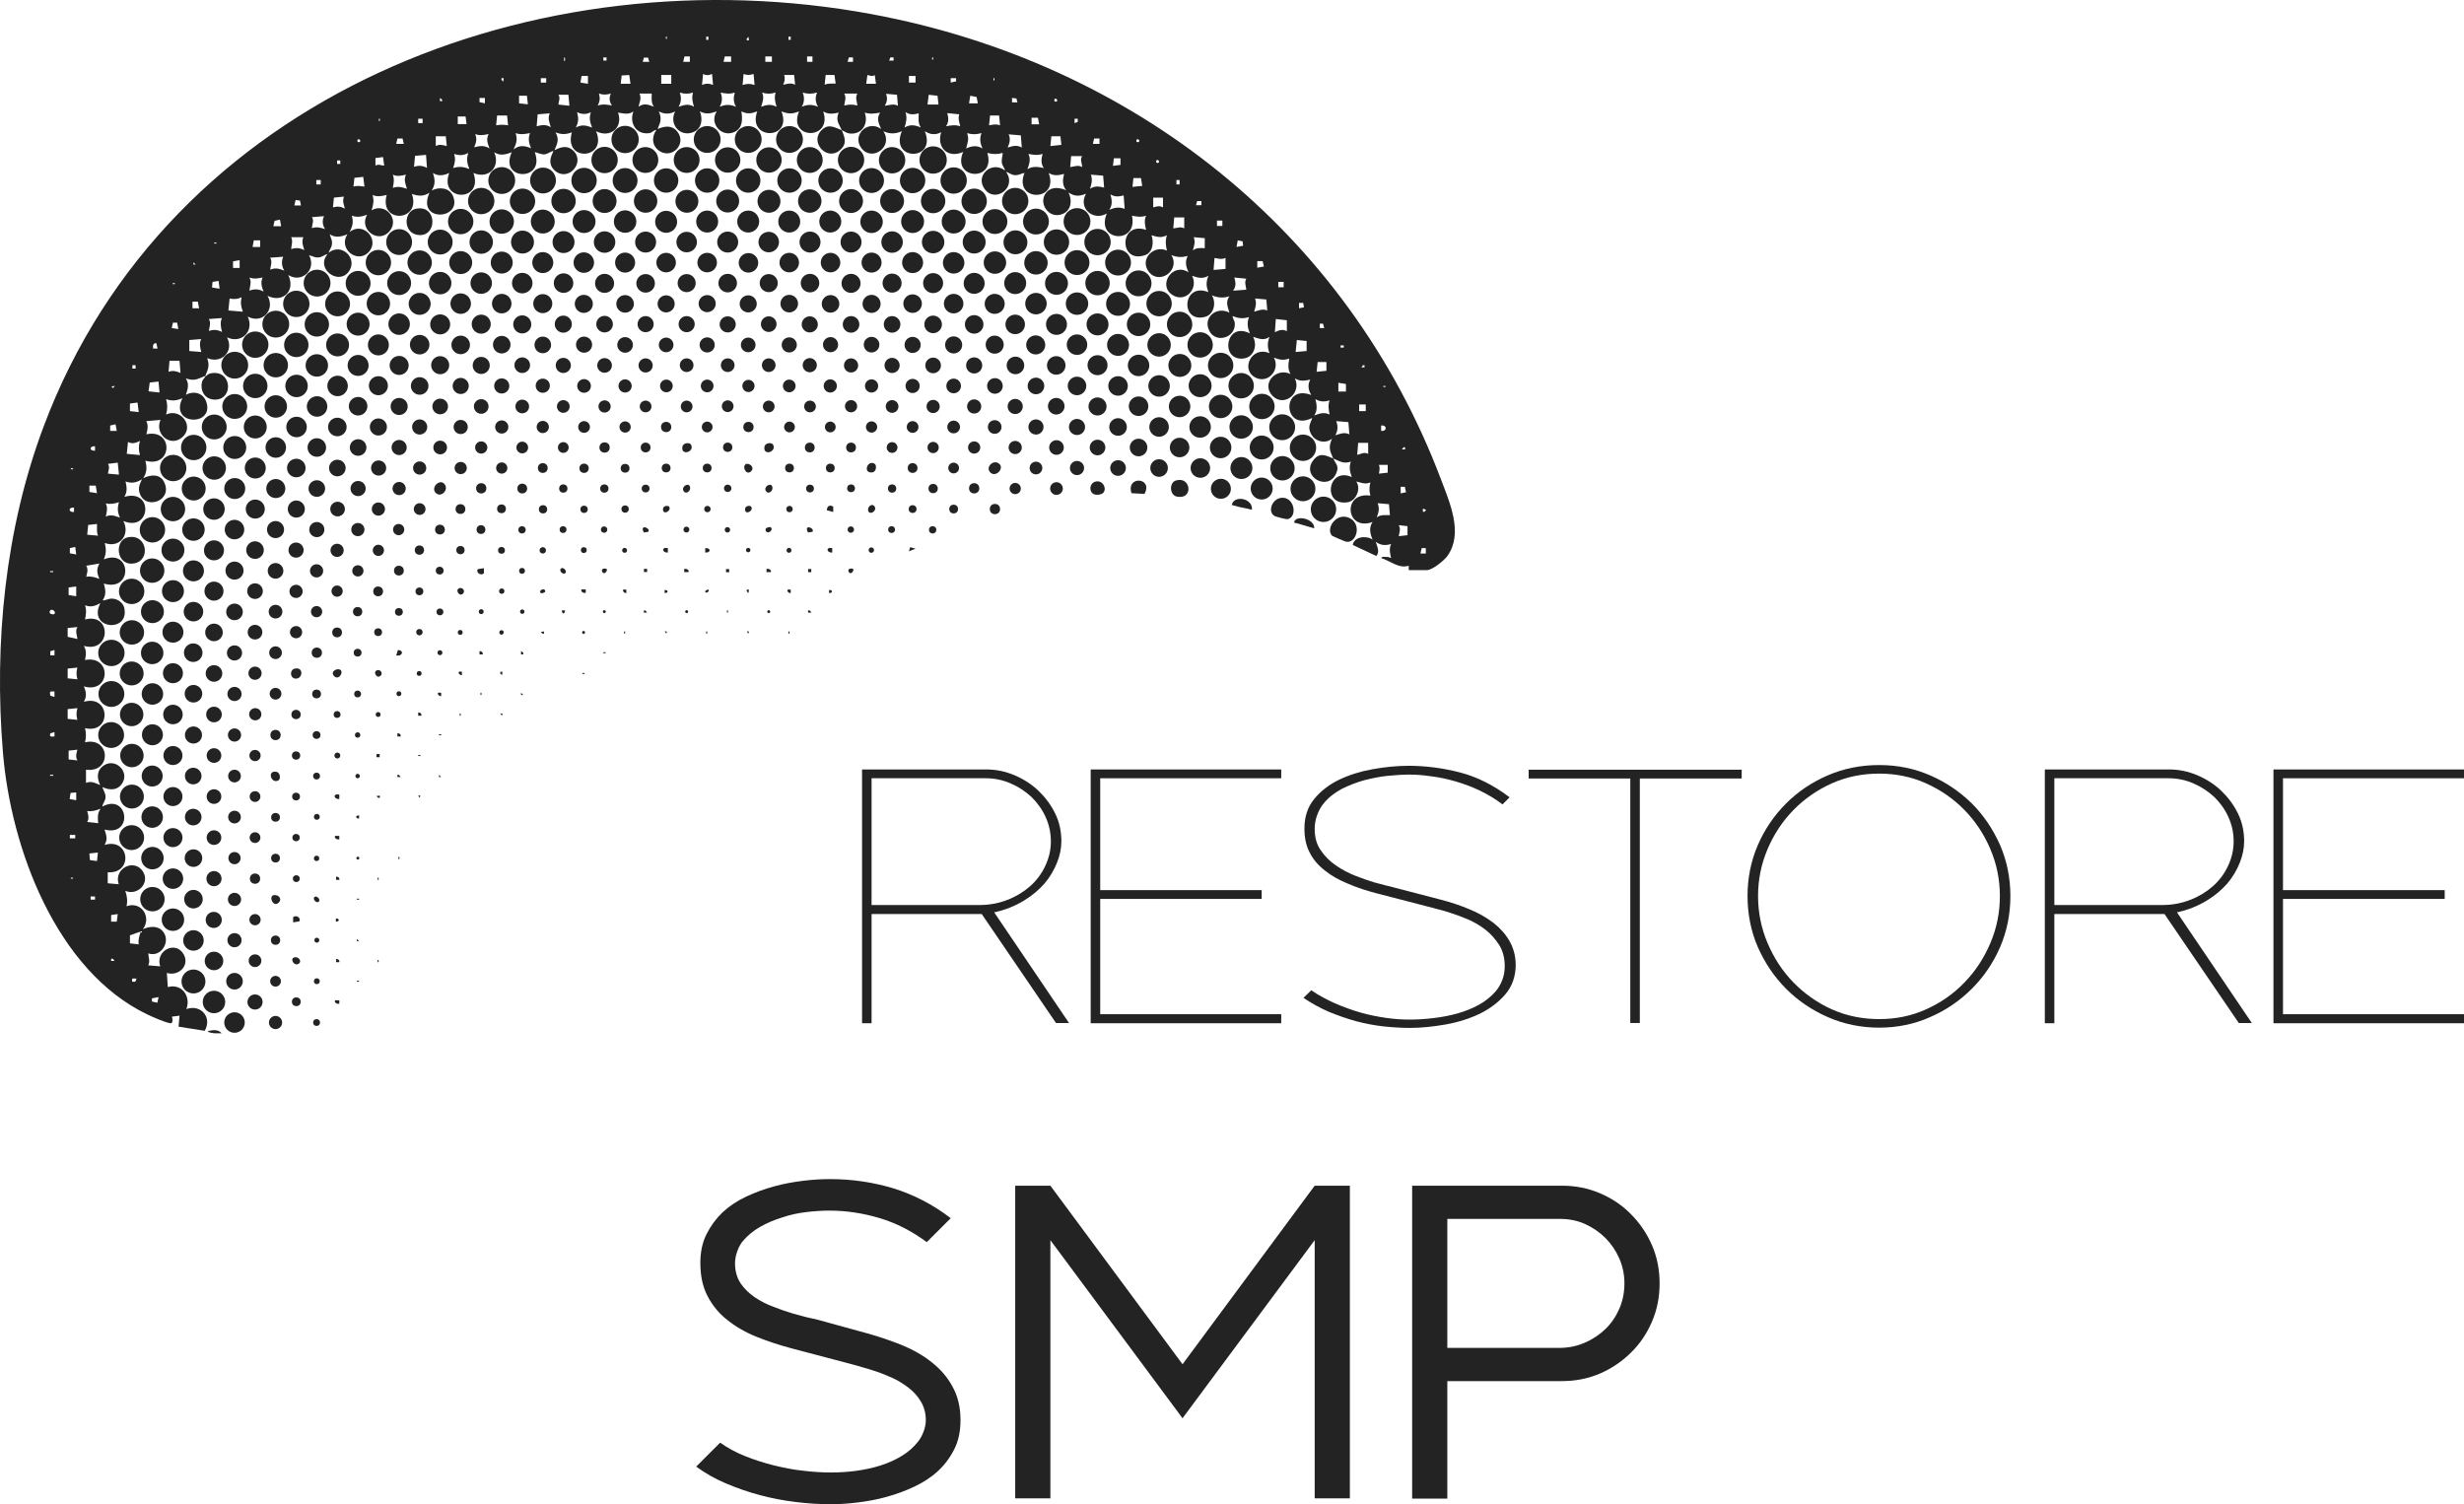 <?xml version="1.0" encoding="UTF-8"?>
<svg id="Layer_1" data-name="Layer 1" xmlns="http://www.w3.org/2000/svg" viewBox="0 0 100.87 61.58">
  <defs>
    <style>
      .cls-1 {
        fill: #232323;
      }
    </style>
  </defs>
  <g id="graphic">
    <g>
      <path class="cls-1" d="M8.37,15.4c-.28.12-.43.21-.76.09.14.24.08.43,0,.67.36-.18.74-.06.85.34.27.97-1.54.9-.99-.2-.23.1-.43.13-.67.04.06.21.06.41,0,.63.61-.28,1.18.5.65.94-.49.41-1.13-.15-.88-.72l-.58.05c.09.18.05.36,0,.54,1.13-.25,1.08,1.4-.04,1.08.07.27.07.48-.09.72.31-.16.71-.19.87.18.33.73-.72,1.11-.99.49-.11-.25-.03-.4.07-.63-.22.14-.42.18-.67.09.05.23.08.42-.05.63,1.21-.35,1.09,1.46-.04.99.29.56-.15,1.12-.76.9.06.25.06.43-.04.67,1.14-.46,1.2,1.35,0,.99.07.25.11.46-.05.69.16,0,.24-.09.43-.07.21.02.42.18.46.39.21,1.03-1.53.86-.98-.21-.21.12-.39.18-.63.09.07.21.04.38,0,.58,1.11-.29,1.06,1.4-.05,1.08.12.2.09.37.05.58,1.11-.21,1.05,1.4-.05,1.08.1.22.13.42,0,.63,1.1-.31,1.15,1.33.05,1.08.05.21.05.37,0,.58,1.04-.24,1.11,1.26.04,1.12v.54c.22-.09.38.01.58.09-.14-.3-.15-.61.16-.81.46-.3,1.03.24.76.71-.18.32-.52.33-.83.18.04.14.14.26.13.42,0,.14-.12.25-.13.38,1.07-.57,1.28,1.25.09.94.07.23.14.4,0,.63,1.03-.31,1.19,1.19.13,1.12v.45s.45.04.45.04c-.22-.66.67-1.09,1.01-.49.26.47-.26.97-.74.76.07.23.1.39.05.63.6-.22,1.04.44.67.94.25-.11.58-.16.79.06.39.4-.03,1.12-.57.93.01.18.08.31,0,.49l.49.04c-.22-.63.63-1.08.96-.49.26.47-.22.91-.69.76l.04.58c.56-.16.96.37.76.9.59-.21,1.07.34.75.89l-1.07-.17.04-.45-.31.04s.08.29-.07.27c-.21-.03-.73-.26-.94-.36C2.3,39.74.44,34.72.12,30.8c-.37-4.47.09-9.15,1.67-13.35C6.89,3.87,22-1.96,35.69.58c10.66,1.98,19.46,8.87,23.31,19.07.35.93.91,2.18.26,3.1-.13.19-.62.59-.85.59h-.74v-.18c-.41.13-.75-.2-1.12-.31,0-.08.16-.05.2-.05.08,0,.13.01.2.05-.05-.19-.09-.4,0-.58-.23.07-.43.06-.63-.09.05.18.18.42.02.58l-.96-.45c.05-.34.55-.4.81-.22-.1-.24-.16-.49,0-.72-1.1.4-1.26-1.25-.09-1.08-.05-.2-.05-.34,0-.54-.22.09-.37.01-.58-.04.21.29,0,.79-.34.85-1.07.18-.83-1.47.16-1.03-.08-.23-.12-.39-.04-.63-.32.1-.45-.02-.72-.13.11.25.26.3.11.63-.33.72-1.42.12-.94-.54.26-.36.52-.22.83-.09-.14-.31-.21-.46-.05-.81-.37.29-.9.02-.93-.44,0-.17.08-.27.12-.41-1.19.59-1.29-1.41-.04-.94-.12-.2-.16-.41-.04-.63-.23.05-.42.08-.63-.05.29.61-.45,1.2-.92.71s.14-1.17.74-.89c-.12-.21-.09-.4-.05-.63-.24.08-.41.05-.63-.04.27.49-.23,1.08-.75.82-.65-.34-.14-1.32.57-1-.09-.26-.09-.42,0-.67-.23.17-.44.07-.67,0,.19.37.02.86-.43.89-.94.06-.69-1.54.3-1.03-.1-.23-.13-.43-.04-.67-.25.08-.44.05-.67-.04,0,.11.08.17.09.29.04.6-.77.84-1.04.32-.29-.55.3-1.03.82-.75-.07-.24-.17-.44,0-.67-.26.08-.47.06-.72-.04.19.29.09.78-.27.88-1.05.28-.94-1.44.13-1.01-.1-.26-.1-.41,0-.67-.24.14-.43.08-.67,0,.28.53-.29,1.13-.81.78-.61-.4.02-1.35.67-.92-.11-.23-.16-.43-.04-.67-.25.06-.43.06-.67-.04.4.65-.55,1.28-.96.63-.31-.5.26-1.05.78-.81-.05-.22-.07-.41,0-.63-.23.12-.4.07-.63,0,.1.3.06.71-.28.82-1.06.35-1.06-1.41.06-1.04-.05-.19-.09-.4,0-.58-.21.07-.38.04-.58,0,.26,1.19-1.51,1.07-1.03-.09-.56.33-1.19-.23-.85-.81-.27.11-.46.12-.72-.05.16.31.12.72-.22.87-.59.27-1.07-.48-.66-.9.21-.22.54-.17.79-.06-.17-.21-.15-.42-.09-.67-.22.06-.43.09-.63-.04.45,1.2-1.46,1.19-.99,0-.14.02-.23.1-.38.09-.16,0-.24-.1-.38-.14.47.63-.43,1.31-.87.71-.41-.55.29-1.18.83-.76-.02-.13-.12-.2-.13-.34s.03-.24.04-.38c-.21.06-.41.06-.63,0,.36,1.21-1.48,1.09-.99-.04-.62.28-1.1-.17-.9-.81-.23.13-.46.1-.67-.04.5,1.25-1.46,1.22-.94,0-.27.12-.49.12-.76,0,.43.64-.47,1.27-.9.69-.4-.54.28-1.17.81-.78-.1-.24-.2-.43-.04-.67-.22.04-.41.07-.63,0,.17.47-.13.93-.65.85-.11-.02-.19-.09-.29-.13.13.31.23.57-.09.83-.54.44-1.23-.35-.74-.83.29-.29.54-.11.83,0-.11-.26-.26-.38-.13-.72-.23.05-.42.08-.63-.05.4,1.19-1.47,1.17-.99,0-.27.11-.44.11-.72,0,.47,1.19-1.42,1.18-.99,0-.25.09-.4.12-.65,0,.05.32.06.68-.28.84-.53.25-1.05-.35-.73-.84-.26.09-.44.13-.69,0,.13.32.08.71-.27.85-.55.22-1.01-.34-.74-.85-.22.12-.45.12-.67,0,.13.29.07.44-.05.72.3-.12.58-.17.81.11.39.5-.21,1.12-.72.8-.32-.2-.35-.58-.14-.87-.12,0-.16.11-.29.13-.54.08-.83-.42-.65-.89-.2.15-.4.08-.63.05.22.62-.33,1.06-.9.76.49,1.16-1.34,1.28-.99.05-.26.09-.42.09-.67,0,.16.27.08.46-.04.72.03.03.41-.3.76.02.52.48-.19,1.3-.74.83-.4-.34-.04-.78-.07-.81-.14.03-.22.13-.38.14-.15,0-.24-.07-.38-.09.46,1.21-1.48,1.18-.94,0-.24.1-.49.16-.72,0,.27.61-.24,1.12-.85.85.43,1.2-1.43,1.18-.99,0-.22.11-.46.14-.67,0,.09.26.11.47-.05.72.3-.16.73-.12.87.22.42.97-1.51,1.11-.96-.13-.25.16-.45.14-.72.05.4,1.14-1.36,1.23-1.03.04-.19.05-.4.09-.58,0,.07.24.03.4-.04.63.55-.33,1.16.35.74.85-.46.55-1.28-.08-.92-.67-.23.08-.39.12-.63.04.08.27.03.43-.09.67.55-.45,1.25.3.79.81s-1.27-.12-.88-.72c-.24.1-.49.16-.72,0,.03.15.1.21.09.38s-.1.24-.14.38c.53-.44,1.24.25.81.79s-1.35-.15-.85-.74c-.14.03-.22.13-.38.14s-.23-.06-.38-.09c.32.58-.29,1.16-.85.81.31.64-.22,1.16-.85.85.33.57-.21,1.17-.81.85.28.6-.26,1.13-.85.85.31.57-.23,1.1-.81.85.12.33.02.48-.09.76.07-.03.12-.11.21-.13.89-.2.98,1.05.22,1.07-.42.01-.64-.34-.55-.73.02-.09.1-.14.13-.21ZM27.3,1.59v-.09h-.04v.09h.04ZM29,1.5h-.09v.13h.09v-.13ZM30.66,1.64l-.02-.13-.07.07v.07s.09,0,.09,0ZM32.37,1.5h-.09v.13h.09v-.13ZM28.24,2.31h-.22s-.05.22-.05.22h.27s0-.22,0-.22ZM29.94,2.31h-.27s-.05.22-.05.22h.31s0-.22,0-.22ZM31.6,2.31h-.27v.22h.27v-.22ZM33.26,2.31h-.22v.22h.22v-.22ZM23.13,2.49v-.13h-.04v.13h.04ZM24.7,2.35v.13s.13,0,.13,0v-.13s-.13,0-.13,0ZM26.53,2.36h-.17s-.05.17-.05.17h.27s-.05-.17-.05-.17ZM34.92,2.35h-.17s-.05.18-.05.18h.22s0-.18,0-.18ZM36.58,2.35h-.13s-.05.13-.05.13h.18s0-.13,0-.13ZM38.2,2.44v-.09h-.04v.09h.04ZM29.14,3.03c-.12.06-.24.06-.36,0l-.04.45c.14-.07.3-.07.45,0l-.04-.45ZM30.84,3.03c-.15.05-.25.05-.4,0l-.04.45c.18-.06.31-.06.49,0l-.04-.45ZM25.77,3.07l-.32.02-.04.34h.4s-.05-.36-.05-.36ZM27.48,3.07h-.41v.36h.41v-.36ZM32.5,3.07h-.4c.05.14.02.27-.04.4.17-.04.33-.09.49,0l-.04-.4ZM34.16,3.07h-.36s-.04.4-.04.4c.14-.07.3-.04.45-.05l-.05-.36ZM35.82,3.07c-.11.07-.19.03-.31,0l-.05.36h.4s-.05-.36-.05-.36ZM24.07,3.11h-.26s-.05.27-.05.27l.31.05v-.31ZM37.21,3.11v.27h.27v-.27h-.27ZM20.62,3.2h-.09s0,.07,0,.07l.07.07.02-.13ZM22.36,3.2h-.22v.18h.22v-.18ZM39.14,3.2h-.22s0,.18,0,.18l.22-.05v-.13ZM40.71,3.29v-.09h-.04v.09h.04ZM28.37,3.79c-.19.06-.35.06-.54,0,.07.21.06.39-.05.58.23-.07.4-.14.63,0-.06-.21-.1-.36-.04-.58ZM30.08,3.79c-.21.07-.38.04-.58,0,.08.19.07.41-.04.58.26-.1.41-.1.67,0-.11-.19-.11-.37-.05-.58ZM31.74,3.79c-.19.06-.35.06-.54,0,.09.22.02.37-.04.58.23-.08.39-.12.63,0-.06-.21-.1-.36-.04-.58ZM33.44,3.79c-.2.06-.38.06-.58,0,.08.19.07.41-.04.58.26-.1.41-.1.67,0-.11-.17-.13-.39-.04-.58ZM25.01,3.83c-.18.05-.31.06-.49,0,.05.18.04.32-.05.49.21-.07.38-.04.58,0-.1-.15-.13-.32-.04-.49ZM26.67,3.83h-.49c.09.21,0,.34-.04.54.22-.16.4-.09.63,0-.12-.17-.09-.34-.09-.54ZM35.1,3.83h-.54c.1.17.02.32,0,.49.2-.05.34-.05.54,0-.02-.17-.1-.33,0-.49ZM36.72,3.88l-.45-.04c.07.18.05.32-.05.49.18-.02.36-.1.54,0l-.04-.45ZM23.26,3.88h-.4c.09.14.01.26,0,.4l.45.05-.04-.45ZM38.38,3.92l-.36-.04-.05.4h.45s-.04-.36-.04-.36ZM21.56,3.92h-.31s0,.31,0,.31l.36.04-.04-.36ZM39.98,3.97l-.26-.05-.05.31h.36s-.05-.26-.05-.26ZM18.1,4.15v-.07s-.09-.07-.09-.07v.13s.09,0,.09,0ZM19.85,4.01h-.22s0,.17,0,.17l.22.05v-.22ZM41.65,4.19l-.04-.16-.18-.02v.18s.22,0,.22,0ZM43.28,4.1s-.02-.06-.06-.06-.06.02-.06.06.02.06.06.06.06-.02.06-.06ZM24.2,4.59c-.2.1-.38.1-.58,0,.07.22.07.42-.05.63.26-.13.41-.09.67,0-.09-.22-.13-.39-.05-.63ZM37.61,4.64c-.2.05-.35.07-.54-.05.07.24.03.4-.04.63.24-.14.43-.1.67,0-.13-.18-.09-.38-.09-.58ZM22.5,4.64l-.49.04-.04.49c.21-.06.4-.08.58.04-.06-.21-.14-.36-.04-.58ZM39.27,4.68l-.49-.05c.05.2.07.35-.05.54.21-.04.38-.07.58,0-.04-.18-.1-.31-.04-.49ZM20.75,4.73h-.4s-.04.4-.04.4c.18-.03.32-.03.49,0l-.04-.4ZM40.89,4.73h-.36s-.04.4-.04.4c.17-.03.28-.06.45,0l-.04-.4ZM19.05,4.77h-.31s0,.31,0,.31h.36s-.04-.31-.04-.31ZM42.5,4.82h-.27s0,.27,0,.27h.31s-.05-.27-.05-.27ZM15.55,4.95v-.09h-.04v.09h.04ZM17.3,4.86h-.18v.18h.18v-.18ZM44.12,4.86h-.13s0,.18,0,.18l.13-.05v-.13ZM21.69,5.45c-.21.04-.38.07-.58,0,.08.27.03.43-.09.67.24-.19.46-.16.72-.05-.09-.22-.13-.39-.04-.63ZM40.17,5.45c-.2.06-.38.06-.58,0,.09.24.02.4-.04.63.22-.11.46-.14.67,0-.09-.22-.13-.39-.04-.63ZM19.99,5.49c-.2.04-.34.07-.54,0,.09.18.04.37-.04.54.22-.06.43-.09.63.05-.07-.2-.15-.37-.04-.58ZM41.78,5.54l-.49-.04c.09.18.04.37-.04.54.21-.06.37-.12.58,0l-.04-.49ZM18.24,5.58h-.4s0,.4,0,.4c.15-.09.29-.04.45,0l-.04-.4ZM43.4,5.58h-.36s-.04.4-.04.4l.45-.05-.04-.36ZM16.49,5.67h-.22l-.05.22h.31l-.05-.22ZM45.01,5.67h-.22s-.05.22-.05.22h.27s0-.22,0-.22ZM14.75,5.76s-.02-.06-.06-.06-.06.02-.06.06.02.06.06.06.06-.02.06-.06ZM46.64,5.76s-.02-.06-.06-.06-.06.02-.06.06.02.06.06.06.06-.02.06-.06ZM19.22,6.93c-.1-.23-.13-.42-.05-.67-.19.11-.38.11-.58.04.07.23.03.37-.04.58.25-.08.44-.05.67.04ZM42.68,6.3c-.21.07-.38.04-.58,0,.11.22.03.42-.04.63.21-.14.44-.1.67-.05-.13-.19-.1-.38-.05-.58ZM17.48,6.88l-.04-.54-.45.04-.04.45c.2-.07.36-.05.54.05ZM44.3,6.39h-.45s-.04.45-.04.45c.17-.02.33-.1.49,0,0-.16-.1-.3,0-.45ZM15.73,6.79l-.05-.36-.31.04v.31c.13-.08.23,0,.36,0ZM45.87,6.48h-.27s-.04.31-.04.31l.31-.04v-.27ZM13.93,6.57h-.13s0,.14,0,.14h.13s0-.14,0-.14ZM47.45,6.61s-.02-.06-.06-.06-.06.02-.06.06.02.06.06.06.06-.02.06-.06ZM16.62,7.15c-.18.04-.36.09-.54,0,.07.19.04.34,0,.54.23-.07.37-.03.58.04-.06-.21-.14-.36-.04-.58ZM45.15,7.19l-.49-.04c.07.23.03.37-.04.58.19-.13.38-.1.58-.05l-.04-.49ZM14.87,7.24l-.36.04-.04.36c.16-.05.29-.02.45,0l-.05-.4ZM46.71,7.29h-.31s-.04.36-.04.36l.4-.04-.05-.31ZM13.13,7.37h-.18v.18h.18v-.18ZM48.29,7.37h-.13v.18h.13v-.18ZM46,8c-.2.05-.35.07-.54-.04.06.22.09.43-.05.63.22-.09.39-.13.63-.04l-.04-.54ZM14.07,8.05l-.4.04-.04.4c.18-.05.32-.04.49.05-.05-.19-.11-.29-.04-.49ZM47.61,8.09h-.4s0,.4,0,.4c.14-.04.26-.08.4,0v-.4ZM12.32,8.41l-.04-.2-.18-.02-.05.22h.27ZM49.18,8.23s-.16,0-.17,0l-.05.17h.22s.01-.17,0-.18ZM13.26,8.85l-.49.04c.1.15,0,.29,0,.45.21-.07.34-.02.54.04-.11-.16-.13-.36-.04-.54ZM48.47,8.9h-.4s-.04.45-.04.45c.16-.01.29-.09.45,0v-.45ZM11.51,9.26l-.05-.27-.22.05-.05.22h.31ZM50.04,9.03h-.22v.22h.22v-.22ZM12.41,9.71h-.49c.08.18.01.31,0,.49.19-.07.36-.05.54.04-.06-.2-.12-.32-.04-.54ZM49.32,9.75l-.45-.04c.07.21.02.34-.04.54.15-.11.31-.1.49-.09v-.4ZM10.66,9.84h-.27s-.05.27-.05.27h.31s0-.27,0-.27ZM50.89,10.06l-.02-.18-.2-.04-.05.27.27-.05ZM8.86,9.93h-.09v.04h.09v-.04ZM11.6,10.51l-.54.04c.1.17.02.32,0,.49.23-.09.37-.04.58.04-.11-.17-.13-.39-.04-.58ZM50.17,10.56c-.17.07-.28.03-.45,0l-.04.49.49-.04v-.45ZM9.81,10.65l-.27.05v.27s.27,0,.27,0v-.31ZM51.69,10.69h-.22s0,.27,0,.27l.27-.05-.05-.22ZM8.01,10.83l-.09-.09v.09s.09,0,.09,0ZM10.75,11.36c-.2.04-.34.07-.54,0,.1.18.02.35,0,.54.19-.08.41-.07.58.04-.08-.21-.13-.36-.04-.58ZM51.02,11.41l-.49-.05c.06.2.08.36-.05.54l.54-.04c-.01-.16-.09-.29,0-.45ZM8.95,11.5l-.25.04-.02.23.31.05-.04-.31ZM52.55,11.54h-.22v.22h.22v-.22ZM7.16,11.59h-.09v.04h.09v-.04ZM9.94,12.75c-.08-.22-.1-.35-.05-.58-.17.08-.31.09-.49.05l-.05.49.58.05ZM51.83,12.26l-.45-.04c.07.21.02.34-.04.54.2-.05.33-.13.54-.05l-.04-.45ZM8.1,12.35h-.22s0,.27,0,.27h.27s-.05-.27-.05-.27ZM53.35,12.4h-.17s0,.22,0,.22l.2-.04-.03-.17ZM9.09,13.02l-.54.04c.1.17.02.32,0,.49.19-.07.36-.05.54.04-.05-.19-.09-.4,0-.58ZM52.68,13.11l-.45-.05-.04.54c.16-.08.33-.14.49-.04v-.45ZM7.25,13.21h-.17s-.05.22-.05.22l.27.04-.05-.27ZM54.16,13.25h-.13s0,.18,0,.18h.18s-.05-.18-.05-.18ZM8.24,13.88l-.49.04v.45s.49.04.49.04c-.05-.18-.09-.36,0-.54ZM53.49,13.96l-.4-.04-.05.49.45-.04v-.4ZM6.4,14.05c-.14-.01-.15.12-.13.22h.18s-.05-.22-.05-.22ZM55.01,14.14h-.13v.09h.13v-.09ZM7.34,14.77h-.4s-.04.45-.04.45c.18-.06.32-.03.49.05l-.04-.49ZM54.3,14.82h-.36s-.04.4-.04.4l.4-.04v-.36ZM5.55,14.95h-.13s0,.14,0,.14h.13s0-.14,0-.14ZM55.87,14.95h-.07s-.07.09-.07.09h.13s0-.09,0-.09ZM6.49,15.62l-.36.04-.05.36.45.05-.04-.45ZM55.1,15.72l-.31-.05v.36s.31,0,.31,0v-.31ZM4.69,15.8l-.13.02.07.07.07-.09ZM56.72,15.8h-.09v.04h.09v-.04ZM54.43,16.39c-.21.07-.39.06-.58-.05.06.23.09.47-.05.67.21-.08.41-.15.63-.04-.04-.21-.07-.38,0-.58ZM5.68,16.88l-.05-.4-.31.04v.31s.36.04.36.04ZM55.64,16.56v.27h.27v-.27h-.27ZM55.19,17.28l-.49-.04c.08.19.07.41-.04.58.21-.06.36-.14.58-.04l-.04-.49ZM4.78,17.64l-.05-.27-.22.05v.22s.27,0,.27,0ZM56.54,17.64c.25.03.25-.25,0-.22v.22ZM5.73,18.63c-.06-.2-.06-.38,0-.58-.16.08-.33.14-.49.04l-.05.49.54.05ZM56,18.13h-.4s-.04.49-.04.49c.17-.03.27-.13.45-.04v-.45ZM3.89,18.27c-.24-.02-.24.2,0,.18v-.18ZM57.53,18.31h-.07s-.07.09-.07.09h.13s0-.09,0-.09ZM4.87,19.43l-.05-.49-.4.05c.09.14.01.26,0,.4l.45.04ZM56.81,19.03h-.36c.05.13.02.23,0,.36l.36-.04v-.31ZM2.99,19.17h-.09v.04h.09v-.04ZM3.93,19.88h-.27s0,.26,0,.26l.31.05-.05-.31ZM57.52,19.93h-.18s0,.27,0,.27l.22-.05-.05-.22ZM4.87,20.56c-.19.06-.34.09-.54.05.09.18.04.36,0,.54.21-.11.39-.02.58.04-.1-.23-.11-.38-.04-.63ZM56.85,20.64l-.45-.04c.08.23.04.37-.04.58.17-.12.34-.09.54-.09l-.04-.45ZM3.03,20.78c-.24-.02-.24.2,0,.18v-.18ZM58.38,20.87l-.13-.05v.13s.07,0,.07,0l.07-.09ZM4.02,21.94c-.08-.15-.04-.33-.05-.49l-.36.04-.04.4.45.04ZM57.62,21.54l-.36-.04c.09.15.03.29,0,.45l.36-.04v-.36ZM3.08,22.39l-.22.05v.21s.26.05.26.05l-.04-.31ZM58.38,22.44h-.18s-.05.22-.05.22h.22s0-.22,0-.22ZM4.07,23.07l-.54.09c.09.15.04.29,0,.45.21-.03.35.02.54.09-.1-.23-.13-.4,0-.63ZM2.18,23.38h-.13v.04h.13v-.04ZM3.12,24.41v-.4s-.31.04-.31.04v.31s.31.05.31.05ZM2.23,25.13c.08-.08-.11-.24-.18-.13-.09.13.13.18.18.13ZM3.17,25.67l-.4.04v.36s.4.09.4.09c-.02-.17-.1-.33,0-.49ZM2.23,26.61l-.17.05v.17s.17,0,.17,0v-.22ZM3.17,27.33l-.4.04v.4s.4.04.4.04c-.05-.18-.05-.31,0-.49ZM2.23,28.31c-.18-.01-.21-.02-.17.17l.17.05v-.22ZM3.17,29.48c-.05-.18-.05-.31,0-.49l-.4.04v.4s.4.04.4.04ZM2.23,29.97l-.17.05c-.04.17.03.13.17.13v-.18ZM3.17,30.69l-.36.04v.36s.36.04.36.04c-.09-.15-.04-.29,0-.45ZM2.18,31.72h-.13v.04h.13v-.04ZM3.12,32.44l-.23.02-.04.25.27.05v-.31ZM4.11,33.11c-.19.07-.33.12-.54.09.04.16.09.3,0,.45l.45.05c-.02-.21-.04-.39.09-.58ZM2.86,34.18v.14s.22,0,.22,0v-.14s-.22,0-.22,0ZM4.02,34.9l-.36.04.02.27.29.04.04-.36ZM2.99,35.93h-.09v.04h.09v-.04ZM3.71,36.7v.13h.18v-.13h-.18ZM4.78,37.73l.04-.31-.27.04v.27s.22,0,.22,0ZM5.68,38.67c-.03-.21.02-.35.09-.54l-.45.16v.33s.36.04.36.04ZM4.69,39.34l-.07-.09h-.07s0,.09,0,.09h.13ZM5.59,40.06h-.18s0,.13,0,.13h.13s.05-.13.05-.13ZM6.49,40.82l-.27.05v.13s.22.05.22.05l.05-.22Z"/>
      <circle class="cls-1" cx="25.59" cy="5.71" r=".56"/>
      <circle class="cls-1" cx="38.2" cy="6.55" r=".56"/>
      <circle class="cls-1" cx="20.54" cy="7.39" r=".55"/>
      <circle class="cls-1" cx="32.32" cy="5.71" r=".55"/>
      <circle class="cls-1" cx="44.09" cy="9.07" r=".55"/>
      <circle class="cls-1" cx="30.63" cy="5.71" r=".55"/>
      <circle class="cls-1" cx="12.98" cy="11.59" r=".55"/>
      <circle class="cls-1" cx="28.95" cy="5.71" r=".55"/>
      <circle class="cls-1" cx="9.61" cy="14.95" r=".55"/>
      <circle class="cls-1" cx="11.29" cy="13.27" r=".55"/>
      <circle class="cls-1" cx="12.13" cy="12.44" r=".54"/>
      <circle class="cls-1" cx="10.45" cy="14.11" r=".54"/>
      <path class="cls-1" d="M5.22,22c.79-.18.97.92.29,1.06-.75.15-.85-.93-.29-1.06Z"/>
      <path class="cls-1" d="M17.01,8.55c.92-.21.91,1.23.05,1.06-.56-.12-.53-.94-.05-1.06Z"/>
      <circle class="cls-1" cx="36.52" cy="6.56" r=".54"/>
      <circle class="cls-1" cx="44.93" cy="9.91" r=".54"/>
      <circle class="cls-1" cx="41.56" cy="8.23" r=".54"/>
      <circle class="cls-1" cx="24.75" cy="6.55" r=".54"/>
      <circle class="cls-1" cx="39.04" cy="7.39" r=".54"/>
      <circle class="cls-1" cx="4.56" cy="26.73" r=".54"/>
      <circle class="cls-1" cx="53.34" cy="18.33" r=".54"/>
      <circle class="cls-1" cx="34.84" cy="6.55" r=".54"/>
      <circle class="cls-1" cx="19.7" cy="8.23" r=".54"/>
      <circle class="cls-1" cx="7.09" cy="19.16" r=".54"/>
      <circle class="cls-1" cx="22.23" cy="7.39" r=".53"/>
      <circle class="cls-1" cx="45.77" cy="10.75" r=".53"/>
      <circle class="cls-1" cx="16.34" cy="9.91" r=".53"/>
      <circle class="cls-1" cx="4.56" cy="28.41" r=".53"/>
      <circle class="cls-1" cx="52.49" cy="17.49" r=".53"/>
      <circle class="cls-1" cx="42.41" cy="9.07" r=".53"/>
      <circle class="cls-1" cx="26.42" cy="6.55" r=".53"/>
      <circle class="cls-1" cx="4.55" cy="30.09" r=".53"/>
      <circle class="cls-1" cx="46.61" cy="11.6" r=".53"/>
      <circle class="cls-1" cx="28.11" cy="6.55" r=".53"/>
      <circle class="cls-1" cx="33.15" cy="6.55" r=".53"/>
      <circle class="cls-1" cx="37.36" cy="7.39" r=".52"/>
      <circle class="cls-1" cx="29.79" cy="6.55" r=".52"/>
      <circle class="cls-1" cx="5.39" cy="24.21" r=".52"/>
      <circle class="cls-1" cx="54.18" cy="20.85" r=".52"/>
      <circle class="cls-1" cx="51.66" cy="16.64" r=".52"/>
      <circle class="cls-1" cx="23.91" cy="7.39" r=".52"/>
      <path class="cls-1" d="M54.53,21.93c-.28-.3.2-1,.74-.71.5.27.24,1.07-.19.95-.06-.02-.53-.22-.55-.24Z"/>
      <circle class="cls-1" cx="15.49" cy="10.75" r=".52"/>
      <circle class="cls-1" cx="31.48" cy="6.55" r=".52"/>
      <circle class="cls-1" cx="7.93" cy="18.32" r=".52"/>
      <circle class="cls-1" cx="47.45" cy="12.43" r=".52"/>
      <circle class="cls-1" cx="39.88" cy="8.24" r=".52"/>
      <circle class="cls-1" cx="6.24" cy="21.69" r=".52"/>
      <circle class="cls-1" cx="18.86" cy="9.07" r=".52"/>
      <circle class="cls-1" cx="43.25" cy="9.91" r=".52"/>
      <circle class="cls-1" cx="48.29" cy="13.28" r=".52"/>
      <circle class="cls-1" cx="50.81" cy="15.79" r=".52"/>
      <circle class="cls-1" cx="49.13" cy="14.12" r=".52"/>
      <circle class="cls-1" cx="21.39" cy="8.24" r=".52"/>
      <circle class="cls-1" cx="49.97" cy="14.96" r=".52"/>
      <circle class="cls-1" cx="35.68" cy="7.39" r=".51"/>
      <circle class="cls-1" cx="8.77" cy="17.48" r=".51"/>
      <circle class="cls-1" cx="5.39" cy="34.29" r=".51"/>
      <circle class="cls-1" cx="14.66" cy="11.6" r=".51"/>
      <circle class="cls-1" cx="53.34" cy="20.01" r=".51"/>
      <circle class="cls-1" cx="13.82" cy="12.44" r=".51"/>
      <circle class="cls-1" cx="25.59" cy="7.39" r=".51"/>
      <circle class="cls-1" cx="18.02" cy="9.91" r=".51"/>
      <circle class="cls-1" cx="40.73" cy="9.07" r=".51"/>
      <circle class="cls-1" cx="44.09" cy="10.75" r=".51"/>
      <circle class="cls-1" cx="9.61" cy="16.64" r=".51"/>
      <circle class="cls-1" cx="7.08" cy="20.84" r=".5"/>
      <circle class="cls-1" cx="12.97" cy="13.28" r=".5"/>
      <circle class="cls-1" cx="34" cy="7.39" r=".5"/>
      <circle class="cls-1" cx="12.13" cy="14.12" r=".5"/>
      <circle class="cls-1" cx="38.2" cy="8.23" r=".5"/>
      <circle class="cls-1" cx="5.4" cy="25.89" r=".5"/>
      <circle class="cls-1" cx="10.45" cy="15.8" r=".5"/>
      <circle class="cls-1" cx="6.24" cy="36.81" r=".5"/>
      <circle class="cls-1" cx="27.27" cy="7.39" r=".5"/>
      <circle class="cls-1" cx="23.07" cy="8.23" r=".5"/>
      <circle class="cls-1" cx="11.29" cy="14.95" r=".5"/>
      <circle class="cls-1" cx="20.54" cy="9.07" r=".5"/>
      <circle class="cls-1" cx="28.95" cy="7.39" r=".5"/>
      <circle class="cls-1" cx="32.32" cy="7.39" r=".5"/>
      <circle class="cls-1" cx="44.93" cy="11.59" r=".5"/>
      <circle class="cls-1" cx="52.5" cy="19.17" r=".5"/>
      <circle class="cls-1" cx="30.63" cy="7.39" r=".5"/>
      <circle class="cls-1" cx="17.18" cy="10.75" r=".5"/>
      <circle class="cls-1" cx="6.23" cy="23.36" r=".5"/>
      <circle class="cls-1" cx="36.52" cy="8.23" r=".49"/>
      <circle class="cls-1" cx="41.57" cy="9.92" r=".49"/>
      <circle class="cls-1" cx="45.77" cy="12.44" r=".49"/>
      <circle class="cls-1" cx="51.65" cy="18.32" r=".49"/>
      <circle class="cls-1" cx="7.92" cy="40.18" r=".49"/>
      <circle class="cls-1" cx="24.75" cy="8.23" r=".49"/>
      <circle class="cls-1" cx="39.04" cy="9.07" r=".49"/>
      <circle class="cls-1" cx="5.4" cy="32.61" r=".49"/>
      <circle class="cls-1" cx="7.93" cy="20" r=".49"/>
      <circle class="cls-1" cx="5.39" cy="27.57" r=".49"/>
      <circle class="cls-1" cx="34.84" cy="8.23" r=".49"/>
      <circle class="cls-1" cx="22.22" cy="9.07" r=".49"/>
      <circle class="cls-1" cx="16.34" cy="11.59" r=".49"/>
      <circle class="cls-1" cx="19.7" cy="9.91" r=".48"/>
      <circle class="cls-1" cx="5.4" cy="30.93" r=".48"/>
      <circle class="cls-1" cx="50.81" cy="17.48" r=".48"/>
      <circle class="cls-1" cx="5.39" cy="29.25" r=".48"/>
      <circle class="cls-1" cx="46.61" cy="13.28" r=".48"/>
      <circle class="cls-1" cx="42.41" cy="10.76" r=".48"/>
      <circle class="cls-1" cx="47.45" cy="14.12" r=".48"/>
      <circle class="cls-1" cx="26.43" cy="8.23" r=".48"/>
      <circle class="cls-1" cx="33.15" cy="8.23" r=".48"/>
      <circle class="cls-1" cx="49.97" cy="16.64" r=".48"/>
      <circle class="cls-1" cx="15.49" cy="12.43" r=".48"/>
      <circle class="cls-1" cx="37.36" cy="9.07" r=".47"/>
      <circle class="cls-1" cx="6.24" cy="25.04" r=".47"/>
      <circle class="cls-1" cx="8.77" cy="19.16" r=".48"/>
      <circle class="cls-1" cx="29.79" cy="8.23" r=".47"/>
      <circle class="cls-1" cx="48.3" cy="14.96" r=".47"/>
      <circle class="cls-1" cx="49.13" cy="15.79" r=".47"/>
      <circle class="cls-1" cx="18.86" cy="10.75" r=".47"/>
      <circle class="cls-1" cx="39.88" cy="9.91" r=".47"/>
      <circle class="cls-1" cx="7.08" cy="22.52" r=".47"/>
      <circle class="cls-1" cx="31.48" cy="8.24" r=".47"/>
      <circle class="cls-1" cx="14.66" cy="13.27" r=".47"/>
      <circle class="cls-1" cx="28.12" cy="8.24" r=".47"/>
      <circle class="cls-1" cx="43.25" cy="11.6" r=".47"/>
      <circle class="cls-1" cx="23.91" cy="9.07" r=".47"/>
      <circle class="cls-1" cx="9.61" cy="18.32" r=".47"/>
      <circle class="cls-1" cx="21.39" cy="9.91" r=".47"/>
      <circle class="cls-1" cx="13.82" cy="14.12" r=".47"/>
      <circle class="cls-1" cx="10.45" cy="17.48" r=".47"/>
      <circle class="cls-1" cx="6.24" cy="35.13" r=".46"/>
      <circle class="cls-1" cx="35.68" cy="9.08" r=".46"/>
      <circle class="cls-1" cx="12.97" cy="14.96" r=".46"/>
      <circle class="cls-1" cx="44.09" cy="12.43" r=".46"/>
      <circle class="cls-1" cx="11.29" cy="16.64" r=".46"/>
      <circle class="cls-1" cx="40.73" cy="10.75" r=".46"/>
      <circle class="cls-1" cx="12.14" cy="15.8" r=".46"/>
      <circle class="cls-1" cx="18.02" cy="11.59" r=".46"/>
      <circle class="cls-1" cx="25.59" cy="9.07" r=".46"/>
      <circle class="cls-1" cx="8.76" cy="41.02" r=".46"/>
      <circle class="cls-1" cx="7.92" cy="21.68" r=".46"/>
      <circle class="cls-1" cx="38.2" cy="9.91" r=".46"/>
      <circle class="cls-1" cx="7.08" cy="37.65" r=".46"/>
      <circle class="cls-1" cx="6.23" cy="26.73" r=".46"/>
      <circle class="cls-1" cx="33.99" cy="9.07" r=".45"/>
      <circle class="cls-1" cx="51.65" cy="20" r=".45"/>
      <circle class="cls-1" cx="32.31" cy="9.07" r=".45"/>
      <circle class="cls-1" cx="44.93" cy="13.28" r=".45"/>
      <circle class="cls-1" cx="23.07" cy="9.91" r=".45"/>
      <circle class="cls-1" cx="27.27" cy="9.08" r=".45"/>
      <circle class="cls-1" cx="20.54" cy="10.75" r=".45"/>
      <path class="cls-1" d="M52.45,20.38c.53-.06.68.75.28.87-.07.02-.43-.08-.52-.11-.34-.15-.16-.71.24-.76Z"/>
      <circle class="cls-1" cx="28.95" cy="9.07" r=".45"/>
      <circle class="cls-1" cx="17.18" cy="12.44" r=".45"/>
      <circle class="cls-1" cx="41.56" cy="11.59" r=".45"/>
      <circle class="cls-1" cx="7.08" cy="24.2" r=".45"/>
      <circle class="cls-1" cx="45.77" cy="14.12" r=".45"/>
      <circle class="cls-1" cx="50.82" cy="19.16" r=".45"/>
      <circle class="cls-1" cx="30.63" cy="9.07" r=".45"/>
      <circle class="cls-1" cx="6.24" cy="28.41" r=".44"/>
      <circle class="cls-1" cx="46.61" cy="14.96" r=".44"/>
      <circle class="cls-1" cx="39.04" cy="10.76" r=".44"/>
      <circle class="cls-1" cx="49.97" cy="18.32" r=".44"/>
      <circle class="cls-1" cx="8.76" cy="20.84" r=".44"/>
      <circle class="cls-1" cx="6.23" cy="33.45" r=".44"/>
      <circle class="cls-1" cx="24.75" cy="9.91" r=".44"/>
      <circle class="cls-1" cx="36.52" cy="9.91" r=".44"/>
      <circle class="cls-1" cx="49.13" cy="17.48" r=".44"/>
      <circle class="cls-1" cx="47.45" cy="15.8" r=".44"/>
      <circle class="cls-1" cx="48.29" cy="16.64" r=".44"/>
      <circle class="cls-1" cx="19.7" cy="11.59" r=".44"/>
      <circle class="cls-1" cx="16.34" cy="13.27" r=".44"/>
      <circle class="cls-1" cx="42.41" cy="12.43" r=".44"/>
      <circle class="cls-1" cx="6.24" cy="30.08" r=".43"/>
      <circle class="cls-1" cx="22.22" cy="10.75" r=".43"/>
      <circle class="cls-1" cx="34.84" cy="9.91" r=".43"/>
      <circle class="cls-1" cx="6.23" cy="31.77" r=".43"/>
      <circle class="cls-1" cx="9.61" cy="20" r=".43"/>
      <circle class="cls-1" cx="15.49" cy="14.12" r=".43"/>
      <circle class="cls-1" cx="26.43" cy="9.91" r=".43"/>
      <circle class="cls-1" cx="37.36" cy="10.75" r=".43"/>
      <circle class="cls-1" cx="33.16" cy="9.91" r=".43"/>
      <circle class="cls-1" cx="43.25" cy="13.28" r=".43"/>
      <circle class="cls-1" cx="7.92" cy="23.37" r=".43"/>
      <circle class="cls-1" cx="29.79" cy="9.91" r=".43"/>
      <circle class="cls-1" cx="14.66" cy="14.96" r=".43"/>
      <circle class="cls-1" cx="7.08" cy="25.88" r=".43"/>
      <circle class="cls-1" cx="39.88" cy="11.6" r=".43"/>
      <circle class="cls-1" cx="10.45" cy="19.16" r=".43"/>
      <circle class="cls-1" cx="28.11" cy="9.91" r=".42"/>
      <circle class="cls-1" cx="18.86" cy="12.43" r=".42"/>
      <circle class="cls-1" cx="11.29" cy="18.32" r=".42"/>
      <circle class="cls-1" cx="23.9" cy="10.75" r=".42"/>
      <circle class="cls-1" cx="12.98" cy="16.64" r=".42"/>
      <circle class="cls-1" cx="13.82" cy="15.8" r=".42"/>
      <circle class="cls-1" cx="31.47" cy="9.91" r=".42"/>
      <circle class="cls-1" cx="9.6" cy="41.86" r=".42"/>
      <circle class="cls-1" cx="12.14" cy="17.48" r=".42"/>
      <circle class="cls-1" cx="44.09" cy="14.11" r=".42"/>
      <circle class="cls-1" cx="21.38" cy="11.59" r=".42"/>
      <circle class="cls-1" cx="7.92" cy="38.5" r=".42"/>
      <circle class="cls-1" cx="7.08" cy="35.97" r=".42"/>
      <circle class="cls-1" cx="35.68" cy="10.75" r=".41"/>
      <circle class="cls-1" cx="18.02" cy="13.28" r=".41"/>
      <circle class="cls-1" cx="40.72" cy="12.44" r=".41"/>
      <circle class="cls-1" cx="8.76" cy="22.53" r=".41"/>
      <circle class="cls-1" cx="25.59" cy="10.75" r=".41"/>
      <circle class="cls-1" cx="44.93" cy="14.95" r=".41"/>
      <circle class="cls-1" cx="38.2" cy="11.59" r=".41"/>
      <circle class="cls-1" cx="7.08" cy="27.56" r=".41"/>
      <circle class="cls-1" cx="49.98" cy="20.01" r=".41"/>
      <circle class="cls-1" cx="7.92" cy="25.04" r=".4"/>
      <circle class="cls-1" cx="45.77" cy="15.8" r=".4"/>
      <circle class="cls-1" cx="20.54" cy="12.43" r=".4"/>
      <circle class="cls-1" cx="34" cy="10.75" r=".4"/>
      <circle class="cls-1" cx="9.6" cy="21.68" r=".4"/>
      <circle class="cls-1" cx="49.14" cy="19.16" r=".4"/>
      <circle class="cls-1" cx="41.56" cy="13.28" r=".4"/>
      <circle class="cls-1" cx="23.07" cy="11.59" r=".4"/>
      <circle class="cls-1" cx="27.27" cy="10.75" r=".4"/>
      <circle class="cls-1" cx="17.18" cy="14.11" r=".4"/>
      <circle class="cls-1" cx="48.29" cy="18.32" r=".4"/>
      <circle class="cls-1" cx="39.04" cy="12.43" r=".4"/>
      <circle class="cls-1" cx="7.08" cy="29.25" r=".4"/>
      <circle class="cls-1" cx="28.95" cy="10.75" r=".4"/>
      <circle class="cls-1" cx="32.31" cy="10.75" r=".4"/>
      <circle class="cls-1" cx="47.45" cy="17.48" r=".4"/>
      <circle class="cls-1" cx="46.61" cy="16.63" r=".4"/>
      <circle class="cls-1" cx="30.64" cy="10.76" r=".4"/>
      <circle class="cls-1" cx="36.52" cy="11.59" r=".39"/>
      <circle class="cls-1" cx="7.08" cy="34.29" r=".39"/>
      <circle class="cls-1" cx="16.34" cy="14.96" r=".39"/>
      <circle class="cls-1" cx="42.4" cy="14.12" r=".39"/>
      <circle class="cls-1" cx="10.45" cy="20.84" r=".39"/>
      <circle class="cls-1" cx="19.7" cy="13.27" r=".39"/>
      <circle class="cls-1" cx="24.75" cy="11.6" r=".39"/>
      <circle class="cls-1" cx="7.08" cy="30.93" r=".39"/>
      <circle class="cls-1" cx="22.22" cy="12.43" r=".39"/>
      <circle class="cls-1" cx="7.08" cy="32.61" r=".39"/>
      <circle class="cls-1" cx="15.49" cy="15.79" r=".39"/>
      <circle class="cls-1" cx="34.84" cy="11.6" r=".39"/>
      <circle class="cls-1" cx="8.76" cy="24.2" r=".39"/>
      <circle class="cls-1" cx="11.29" cy="20" r=".39"/>
      <circle class="cls-1" cx="13.81" cy="17.48" r=".38"/>
      <circle class="cls-1" cx="39.88" cy="13.28" r=".38"/>
      <circle class="cls-1" cx="14.66" cy="16.63" r=".38"/>
      <circle class="cls-1" cx="7.91" cy="26.72" r=".38"/>
      <circle class="cls-1" cx="26.43" cy="11.6" r=".38"/>
      <circle class="cls-1" cx="43.24" cy="14.96" r=".38"/>
      <circle class="cls-1" cx="33.16" cy="11.59" r=".38"/>
      <circle class="cls-1" cx="8.76" cy="39.34" r=".38"/>
      <circle class="cls-1" cx="37.36" cy="12.43" r=".38"/>
      <circle class="cls-1" cx="12.97" cy="18.32" r=".38"/>
      <circle class="cls-1" cx="18.86" cy="14.12" r=".38"/>
      <circle class="cls-1" cx="7.92" cy="36.81" r=".38"/>
      <circle class="cls-1" cx="12.13" cy="19.16" r=".38"/>
      <circle class="cls-1" cx="29.79" cy="11.59" r=".38"/>
      <circle class="cls-1" cx="44.09" cy="15.8" r=".38"/>
      <circle class="cls-1" cx="28.11" cy="11.59" r=".37"/>
      <circle class="cls-1" cx="21.38" cy="13.28" r=".37"/>
      <circle class="cls-1" cx="9.6" cy="23.36" r=".37"/>
      <circle class="cls-1" cx="23.9" cy="12.44" r=".37"/>
      <circle class="cls-1" cx="31.47" cy="11.59" r=".37"/>
      <circle class="cls-1" cx="40.72" cy="14.11" r=".37"/>
      <circle class="cls-1" cx="44.93" cy="16.64" r=".37"/>
      <circle class="cls-1" cx="18.02" cy="14.95" r=".37"/>
      <circle class="cls-1" cx="35.68" cy="12.44" r=".37"/>
      <circle class="cls-1" cx="7.92" cy="28.4" r=".36"/>
      <circle class="cls-1" cx="25.59" cy="12.44" r=".36"/>
      <circle class="cls-1" cx="47.45" cy="19.16" r=".36"/>
      <circle class="cls-1" cx="45.77" cy="17.48" r=".36"/>
      <circle class="cls-1" cx="46.61" cy="18.32" r=".36"/>
      <circle class="cls-1" cx="38.2" cy="13.28" r=".36"/>
      <circle class="cls-1" cx="8.76" cy="25.89" r=".36"/>
      <circle class="cls-1" cx="17.18" cy="15.8" r=".36"/>
      <path class="cls-1" d="M48.14,19.67c.62-.19.73.8.04.66-.31-.06-.32-.58-.04-.66Z"/>
      <circle class="cls-1" cx="41.57" cy="14.96" r=".36"/>
      <circle class="cls-1" cx="10.44" cy="22.52" r=".36"/>
      <circle class="cls-1" cx="34" cy="12.44" r=".36"/>
      <circle class="cls-1" cx="20.54" cy="14.11" r=".36"/>
      <circle class="cls-1" cx="32.31" cy="12.43" r=".36"/>
      <circle class="cls-1" cx="7.92" cy="35.13" r=".36"/>
      <circle class="cls-1" cx="27.27" cy="12.44" r=".35"/>
      <circle class="cls-1" cx="23.06" cy="13.27" r=".35"/>
      <circle class="cls-1" cx="16.34" cy="16.64" r=".35"/>
      <circle class="cls-1" cx="11.28" cy="21.68" r=".35"/>
      <circle class="cls-1" cx="28.95" cy="12.43" r=".35"/>
      <circle class="cls-1" cx="30.63" cy="12.44" r=".35"/>
      <circle class="cls-1" cx="39.04" cy="14.12" r=".35"/>
      <circle class="cls-1" cx="7.92" cy="30.09" r=".35"/>
      <circle class="cls-1" cx="12.13" cy="20.84" r=".35"/>
      <circle class="cls-1" cx="42.41" cy="15.8" r=".34"/>
      <circle class="cls-1" cx="15.49" cy="17.48" r=".35"/>
      <circle class="cls-1" cx="36.52" cy="13.28" r=".34"/>
      <circle class="cls-1" cx="19.7" cy="14.96" r=".35"/>
      <circle class="cls-1" cx="9.6" cy="40.17" r=".34"/>
      <circle class="cls-1" cx="7.91" cy="33.45" r=".34"/>
      <circle class="cls-1" cx="9.6" cy="25.05" r=".34"/>
      <circle class="cls-1" cx="12.97" cy="20" r=".34"/>
      <circle class="cls-1" cx="24.75" cy="13.27" r=".34"/>
      <circle class="cls-1" cx="7.91" cy="31.77" r=".34"/>
      <circle class="cls-1" cx="14.66" cy="18.32" r=".34"/>
      <circle class="cls-1" cx="22.22" cy="14.12" r=".34"/>
      <circle class="cls-1" cx="43.24" cy="16.63" r=".34"/>
      <circle class="cls-1" cx="13.81" cy="19.16" r=".34"/>
      <circle class="cls-1" cx="8.76" cy="27.57" r=".34"/>
      <circle class="cls-1" cx="34.84" cy="13.28" r=".34"/>
      <circle class="cls-1" cx="26.43" cy="13.27" r=".33"/>
      <circle class="cls-1" cx="8.75" cy="37.66" r=".33"/>
      <circle class="cls-1" cx="39.88" cy="14.96" r=".33"/>
      <circle class="cls-1" cx="44.09" cy="17.48" r=".33"/>
      <circle class="cls-1" cx="18.86" cy="15.8" r=".33"/>
      <circle class="cls-1" cx="37.36" cy="14.12" r=".33"/>
      <circle class="cls-1" cx="33.15" cy="13.28" r=".33"/>
      <circle class="cls-1" cx="29.79" cy="13.28" r=".33"/>
      <circle class="cls-1" cx="23.91" cy="14.11" r=".33"/>
      <circle class="cls-1" cx="28.11" cy="13.27" r=".33"/>
      <circle class="cls-1" cx="44.93" cy="18.32" r=".32"/>
      <circle class="cls-1" cx="10.44" cy="24.2" r=".32"/>
      <circle class="cls-1" cx="31.47" cy="13.27" r=".32"/>
      <circle class="cls-1" cx="45.77" cy="19.16" r=".32"/>
      <circle class="cls-1" cx="18.02" cy="16.64" r=".32"/>
      <circle class="cls-1" cx="40.73" cy="15.8" r=".32"/>
      <circle class="cls-1" cx="21.38" cy="14.95" r=".32"/>
      <circle class="cls-1" cx="35.68" cy="14.11" r=".32"/>
      <circle class="cls-1" cx="8.76" cy="29.25" r=".32"/>
      <circle class="cls-1" cx="11.28" cy="23.37" r=".32"/>
      <circle class="cls-1" cx="38.2" cy="14.96" r=".32"/>
      <circle class="cls-1" cx="25.59" cy="14.12" r=".32"/>
      <circle class="cls-1" cx="9.6" cy="26.73" r=".31"/>
      <circle class="cls-1" cx="20.54" cy="15.8" r=".31"/>
      <circle class="cls-1" cx="41.56" cy="16.64" r=".31"/>
      <circle class="cls-1" cx="17.18" cy="17.48" r=".31"/>
      <circle class="cls-1" cx="34" cy="14.11" r=".31"/>
      <circle class="cls-1" cx="15.5" cy="19.16" r=".31"/>
      <path class="cls-1" d="M46.32,20.19c-.23-.74.91-.64.53.03l-.53-.03Z"/>
      <circle class="cls-1" cx="16.34" cy="18.32" r=".31"/>
      <circle class="cls-1" cx="23.06" cy="14.96" r=".31"/>
      <circle class="cls-1" cx="12.12" cy="22.52" r=".31"/>
      <circle class="cls-1" cx="8.76" cy="35.97" r=".31"/>
      <circle class="cls-1" cx="32.31" cy="14.12" r=".31"/>
      <circle class="cls-1" cx="10.44" cy="41.02" r=".31"/>
      <circle class="cls-1" cx="36.52" cy="14.96" r=".31"/>
      <circle class="cls-1" cx="28.95" cy="14.12" r=".31"/>
      <circle class="cls-1" cx="39.04" cy="15.8" r=".3"/>
      <circle class="cls-1" cx="12.97" cy="21.68" r=".31"/>
      <circle class="cls-1" cx="42.41" cy="17.48" r=".31"/>
      <circle class="cls-1" cx="14.66" cy="20" r=".31"/>
      <circle class="cls-1" cx="8.76" cy="30.93" r=".3"/>
      <circle class="cls-1" cx="27.27" cy="14.12" r=".3"/>
      <circle class="cls-1" cx="30.63" cy="14.12" r=".3"/>
      <circle class="cls-1" cx="19.7" cy="16.64" r=".3"/>
      <circle class="cls-1" cx="13.82" cy="20.84" r=".3"/>
      <circle class="cls-1" cx="8.76" cy="34.29" r=".3"/>
      <circle class="cls-1" cx="24.75" cy="14.96" r=".3"/>
      <circle class="cls-1" cx="10.44" cy="25.88" r=".3"/>
      <circle class="cls-1" cx="43.25" cy="18.32" r=".3"/>
      <circle class="cls-1" cx="8.76" cy="32.61" r=".3"/>
      <circle class="cls-1" cx="39.88" cy="16.64" r=".29"/>
      <circle class="cls-1" cx="22.22" cy="15.79" r=".29"/>
      <circle class="cls-1" cx="44.09" cy="19.16" r=".29"/>
      <circle class="cls-1" cx="9.6" cy="28.41" r=".29"/>
      <circle class="cls-1" cx="9.6" cy="38.49" r=".29"/>
      <circle class="cls-1" cx="34.84" cy="14.96" r=".29"/>
      <circle class="cls-1" cx="18.86" cy="17.48" r=".29"/>
      <circle class="cls-1" cx="37.36" cy="15.8" r=".29"/>
      <circle class="cls-1" cx="26.43" cy="14.96" r=".29"/>
      <circle class="cls-1" cx="33.15" cy="14.95" r=".29"/>
      <circle class="cls-1" cx="40.72" cy="17.48" r=".28"/>
      <path class="cls-1" d="M44.87,19.71c.34-.06.49.43.2.52-.52.16-.55-.46-.2-.52Z"/>
      <circle class="cls-1" cx="21.38" cy="16.64" r=".28"/>
      <circle class="cls-1" cx="23.91" cy="15.8" r=".28"/>
      <circle class="cls-1" cx="11.28" cy="25.04" r=".28"/>
      <circle class="cls-1" cx="29.79" cy="14.95" r=".28"/>
      <circle class="cls-1" cx="28.11" cy="14.95" r=".28"/>
      <circle class="cls-1" cx="18.02" cy="18.32" r=".28"/>
      <circle class="cls-1" cx="31.47" cy="14.95" r=".28"/>
      <circle class="cls-1" cx="35.68" cy="15.8" r=".27"/>
      <circle class="cls-1" cx="12.12" cy="24.21" r=".27"/>
      <circle class="cls-1" cx="9.6" cy="30.09" r=".27"/>
      <circle class="cls-1" cx="25.59" cy="15.8" r=".27"/>
      <circle class="cls-1" cx="11.28" cy="41.86" r=".27"/>
      <circle class="cls-1" cx="41.56" cy="18.32" r=".27"/>
      <circle class="cls-1" cx="10.44" cy="27.56" r=".27"/>
      <circle class="cls-1" cx="17.18" cy="19.16" r=".27"/>
      <circle class="cls-1" cx="38.2" cy="16.64" r=".27"/>
      <circle class="cls-1" cx="13.8" cy="22.53" r=".27"/>
      <circle class="cls-1" cx="14.65" cy="21.68" r=".27"/>
      <circle class="cls-1" cx="16.34" cy="20" r=".27"/>
      <circle class="cls-1" cx="12.96" cy="23.37" r=".27"/>
      <circle class="cls-1" cx="9.6" cy="36.82" r=".27"/>
      <circle class="cls-1" cx="15.49" cy="20.84" r=".27"/>
      <circle class="cls-1" cx="20.54" cy="17.48" r=".27"/>
      <path class="cls-1" d="M51.25,20.87c-.23-.07-.48-.09-.71-.17-.04-.01-.13,0-.1-.08.14-.36.86-.2.81.25Z"/>
      <circle class="cls-1" cx="33.99" cy="15.8" r=".27"/>
      <circle class="cls-1" cx="42.41" cy="19.16" r=".26"/>
      <circle class="cls-1" cx="39.04" cy="17.48" r=".26"/>
      <circle class="cls-1" cx="9.6" cy="31.77" r=".26"/>
      <circle class="cls-1" cx="27.28" cy="15.8" r=".26"/>
      <circle class="cls-1" cx="28.95" cy="15.8" r=".26"/>
      <circle class="cls-1" cx="32.31" cy="15.8" r=".26"/>
      <circle class="cls-1" cx="11.28" cy="26.72" r=".26"/>
      <circle class="cls-1" cx="23.06" cy="16.64" r=".26"/>
      <circle class="cls-1" cx="10.44" cy="39.33" r=".26"/>
      <circle class="cls-1" cx="9.6" cy="33.45" r=".26"/>
      <circle class="cls-1" cx="43.25" cy="20" r=".26"/>
      <circle class="cls-1" cx="36.52" cy="16.64" r=".26"/>
      <circle class="cls-1" cx="19.7" cy="18.32" r=".25"/>
      <circle class="cls-1" cx="9.6" cy="35.13" r=".25"/>
      <circle class="cls-1" cx="30.64" cy="15.8" r=".25"/>
      <circle class="cls-1" cx="24.75" cy="16.64" r=".25"/>
      <circle class="cls-1" cx="22.22" cy="17.48" r=".25"/>
      <circle class="cls-1" cx="34.84" cy="16.63" r=".25"/>
      <circle class="cls-1" cx="10.45" cy="29.24" r=".25"/>
      <circle class="cls-1" cx="39.88" cy="18.32" r=".25"/>
      <circle class="cls-1" cx="12.12" cy="25.88" r=".25"/>
      <circle class="cls-1" cx="18.86" cy="19.16" r=".25"/>
      <circle class="cls-1" cx="37.36" cy="17.48" r=".24"/>
      <path class="cls-1" d="M53.8,21.63s-.62-.18-.71-.21c-.04-.01-.14,0-.1-.08.12-.26.84-.09.81.29Z"/>
      <circle class="cls-1" cx="26.43" cy="16.64" r=".24"/>
      <circle class="cls-1" cx="33.16" cy="16.64" r=".24"/>
      <path class="cls-1" d="M40.92,19c.19.19-.16.56-.38.34s.15-.57.38-.34Z"/>
      <path class="cls-1" d="M18.18,19.8c.23.23-.12.6-.34.38s.15-.58.34-.38Z"/>
      <circle class="cls-1" cx="17.18" cy="20.84" r=".24"/>
      <circle class="cls-1" cx="29.79" cy="16.63" r=".24"/>
      <circle class="cls-1" cx="23.91" cy="17.48" r=".24"/>
      <circle class="cls-1" cx="11.28" cy="28.4" r=".24"/>
      <circle class="cls-1" cx="12.96" cy="25.04" r=".23"/>
      <circle class="cls-1" cx="28.11" cy="16.64" r=".24"/>
      <circle class="cls-1" cx="31.47" cy="16.64" r=".24"/>
      <circle class="cls-1" cx="21.38" cy="18.32" r=".24"/>
      <circle class="cls-1" cx="10.44" cy="30.93" r=".23"/>
      <circle class="cls-1" cx="41.56" cy="20" r=".23"/>
      <circle class="cls-1" cx="38.2" cy="18.32" r=".23"/>
      <circle class="cls-1" cx="16.32" cy="21.68" r=".23"/>
      <circle class="cls-1" cx="35.68" cy="17.48" r=".23"/>
      <circle class="cls-1" cx="15.49" cy="22.53" r=".23"/>
      <circle class="cls-1" cx="14.65" cy="23.37" r=".23"/>
      <circle class="cls-1" cx="13.8" cy="24.2" r=".23"/>
      <circle class="cls-1" cx="25.59" cy="17.48" r=".23"/>
      <circle class="cls-1" cx="20.54" cy="19.16" r=".23"/>
      <circle class="cls-1" cx="10.44" cy="37.65" r=".23"/>
      <circle class="cls-1" cx="23.06" cy="18.32" r=".22"/>
      <circle class="cls-1" cx="10.44" cy="32.61" r=".22"/>
      <circle class="cls-1" cx="39.04" cy="19.16" r=".22"/>
      <circle class="cls-1" cx="11.28" cy="40.17" r=".22"/>
      <circle class="cls-1" cx="32.32" cy="17.48" r=".22"/>
      <circle class="cls-1" cx="36.52" cy="18.32" r=".22"/>
      <circle class="cls-1" cx="33.99" cy="17.48" r=".22"/>
      <circle class="cls-1" cx="10.44" cy="35.97" r=".21"/>
      <circle class="cls-1" cx="10.44" cy="34.29" r=".22"/>
      <circle class="cls-1" cx="28.95" cy="17.48" r=".22"/>
      <circle class="cls-1" cx="24.75" cy="18.32" r=".21"/>
      <path class="cls-1" d="M12.04,27.38c.41-.12.37.44.04.4-.21-.03-.22-.34-.04-.4Z"/>
      <circle class="cls-1" cx="27.27" cy="17.48" r=".21"/>
      <circle class="cls-1" cx="39.88" cy="19.99" r=".21"/>
      <circle class="cls-1" cx="19.7" cy="19.99" r=".21"/>
      <circle class="cls-1" cx="30.64" cy="17.48" r=".21"/>
      <circle class="cls-1" cx="11.28" cy="30.09" r=".21"/>
      <circle class="cls-1" cx="12.97" cy="26.72" r=".21"/>
      <circle class="cls-1" cx="40.73" cy="20.84" r=".21"/>
      <circle class="cls-1" cx="18.85" cy="20.84" r=".2"/>
      <circle class="cls-1" cx="13.8" cy="25.89" r=".2"/>
      <circle class="cls-1" cx="34.84" cy="18.32" r=".2"/>
      <circle class="cls-1" cx="22.22" cy="19.16" r=".2"/>
      <circle class="cls-1" cx="18.01" cy="21.68" r=".2"/>
      <circle class="cls-1" cx="37.36" cy="19.16" r=".2"/>
      <circle class="cls-1" cx="26.43" cy="18.32" r=".2"/>
      <circle class="cls-1" cx="16.33" cy="23.36" r=".2"/>
      <circle class="cls-1" cx="21.38" cy="20" r=".2"/>
      <circle class="cls-1" cx="33.15" cy="18.32" r=".2"/>
      <circle class="cls-1" cx="15.48" cy="24.21" r=".2"/>
      <circle class="cls-1" cx="38.2" cy="20" r=".19"/>
      <circle class="cls-1" cx="14.64" cy="25.04" r=".19"/>
      <circle class="cls-1" cx="29.79" cy="18.31" r=".19"/>
      <circle class="cls-1" cx="12.12" cy="29.25" r=".19"/>
      <circle class="cls-1" cx="17.17" cy="22.52" r=".19"/>
      <circle class="cls-1" cx="23.91" cy="19.17" r=".19"/>
      <path class="cls-1" d="M31.64,18.19c.18.29-.36.48-.35.15,0-.23.29-.23.35-.15Z"/>
      <path class="cls-1" d="M28.28,18.19c.18.29-.36.48-.35.15,0-.23.29-.23.35-.15Z"/>
      <path class="cls-1" d="M35.81,18.99c.08.05.08.33-.11.35-.39.04-.19-.54.11-.35Z"/>
      <path class="cls-1" d="M11.41,31.94c-.29.18-.48-.36-.15-.35.23,0,.23.29.15.35Z"/>
      <circle class="cls-1" cx="11.28" cy="38.49" r=".19"/>
      <circle class="cls-1" cx="25.59" cy="19.17" r=".18"/>
      <circle class="cls-1" cx="12.13" cy="41.01" r=".18"/>
      <circle class="cls-1" cx="20.53" cy="20.83" r=".18"/>
      <circle class="cls-1" cx="12.96" cy="28.41" r=".18"/>
      <circle class="cls-1" cx="11.28" cy="33.46" r=".18"/>
      <circle class="cls-1" cx="39.04" cy="20.84" r=".18"/>
      <circle class="cls-1" cx="33.99" cy="19.16" r=".18"/>
      <path class="cls-1" d="M11.41,36.95c-.25.25-.48-.39-.1-.3.15.03.22.19.1.3Z"/>
      <circle class="cls-1" cx="27.27" cy="19.16" r=".18"/>
      <circle class="cls-1" cx="19.69" cy="21.68" r=".18"/>
      <circle class="cls-1" cx="28.95" cy="19.16" r=".18"/>
      <circle class="cls-1" cx="11.28" cy="35.13" r=".18"/>
      <circle class="cls-1" cx="32.32" cy="19.16" r=".18"/>
      <circle class="cls-1" cx="23.06" cy="20" r=".17"/>
      <circle class="cls-1" cx="36.52" cy="20" r=".17"/>
      <path class="cls-1" d="M30.49,19.04c.1-.16.47.08.24.27-.18.14-.32-.15-.24-.27Z"/>
      <path class="cls-1" d="M13.93,27.42c.16.1-.08.47-.27.24-.14-.18.15-.32.27-.24Z"/>
      <circle class="cls-1" cx="12.12" cy="30.93" r=".17"/>
      <circle class="cls-1" cx="24.74" cy="20" r=".17"/>
      <circle class="cls-1" cx="18.85" cy="22.52" r=".17"/>
      <circle class="cls-1" cx="22.23" cy="20.85" r=".17"/>
      <circle class="cls-1" cx="16.33" cy="25.05" r=".16"/>
      <circle class="cls-1" cx="14.64" cy="26.72" r=".16"/>
      <circle class="cls-1" cx="37.36" cy="20.84" r=".16"/>
      <circle class="cls-1" cx="15.48" cy="25.88" r=".16"/>
      <circle class="cls-1" cx="18" cy="23.36" r=".16"/>
      <circle class="cls-1" cx="17.17" cy="24.21" r=".16"/>
      <circle class="cls-1" cx="34.84" cy="19.99" r=".16"/>
      <circle class="cls-1" cx="12.96" cy="30.09" r=".16"/>
      <circle class="cls-1" cx="26.43" cy="20" r=".16"/>
      <circle class="cls-1" cx="33.16" cy="20" r=".16"/>
      <circle class="cls-1" cx="12.12" cy="32.61" r=".16"/>
      <circle class="cls-1" cx="21.37" cy="21.69" r=".15"/>
      <circle class="cls-1" cx="23.91" cy="20.85" r=".15"/>
      <circle class="cls-1" cx="29.79" cy="19.99" r=".15"/>
      <circle class="cls-1" cx="38.18" cy="21.69" r=".15"/>
      <path class="cls-1" d="M12.01,39.21c.17-.1.38.13.22.24-.17.12-.35-.16-.22-.24Z"/>
      <path class="cls-1" d="M31.6,19.89c.1.17-.13.38-.24.22-.12-.17.16-.35.24-.22Z"/>
      <path class="cls-1" d="M28.23,19.89c.1.17-.13.38-.24.22-.12-.17.16-.35.24-.22Z"/>
      <path class="cls-1" d="M35.56,20.95c-.1-.17.13-.38.24-.22.12.17-.16.35-.24.22Z"/>
      <circle class="cls-1" cx="25.59" cy="20.84" r=".15"/>
      <circle class="cls-1" cx="12.12" cy="34.29" r=".15"/>
      <circle class="cls-1" cx="13.8" cy="29.25" r=".14"/>
      <circle class="cls-1" cx="12.96" cy="41.86" r=".14"/>
      <circle class="cls-1" cx="20.53" cy="22.53" r=".14"/>
      <path class="cls-1" d="M19.81,23.25v.22c-.13.12-.34-.04-.25-.17l.25-.04Z"/>
      <path class="cls-1" d="M12,37.77v-.22c.13-.12.34.04.25.17l-.25.04Z"/>
      <path class="cls-1" d="M34.11,20.74v.22s-.26-.07-.26-.07c0-.17.12-.24.26-.15Z"/>
      <circle class="cls-1" cx="14.64" cy="28.41" r=".14"/>
      <circle class="cls-1" cx="12.13" cy="35.97" r=".14"/>
      <circle class="cls-1" cx="23.05" cy="21.68" r=".14"/>
      <circle class="cls-1" cx="12.96" cy="31.77" r=".14"/>
      <circle class="cls-1" cx="36.5" cy="21.68" r=".14"/>
      <circle class="cls-1" cx="18.01" cy="25.05" r=".14"/>
      <circle class="cls-1" cx="22.22" cy="22.53" r=".13"/>
      <path class="cls-1" d="M9.09,42.3c-.1,0-.19,0-.29,0-.06,0-.28-.03-.3-.08.18-.06.45-.09.58.09Z"/>
      <circle class="cls-1" cx="28.96" cy="20.84" r=".13"/>
      <circle class="cls-1" cx="32.32" cy="20.84" r=".13"/>
      <circle class="cls-1" cx="34.83" cy="21.68" r=".13"/>
      <circle class="cls-1" cx="17.17" cy="25.88" r=".13"/>
      <path class="cls-1" d="M15.58,27.47c.14.14-.08.33-.19.17-.12-.17.09-.27.19-.17Z"/>
      <path class="cls-1" d="M27.39,20.74c.12.17-.25.37-.25.11,0-.16.21-.16.25-.11Z"/>
      <circle class="cls-1" cx="24.73" cy="21.68" r=".13"/>
      <path class="cls-1" d="M18.95,24.11c.14.14-.08.33-.19.17-.12-.17.09-.27.19-.17Z"/>
      <path class="cls-1" d="M30.75,20.74c.12.17-.25.37-.25.11,0-.16.21-.16.25-.11Z"/>
      <circle class="cls-1" cx="13.81" cy="30.93" r=".12"/>
      <circle class="cls-1" cx="21.37" cy="23.37" r=".12"/>
      <path class="cls-1" d="M16.22,26.83l.07-.22c.27.01.18.28-.07.22Z"/>
      <circle class="cls-1" cx="12.97" cy="40.17" r=".12"/>
      <path class="cls-1" d="M33.26,21.77l-.18.03c-.2-.36.29-.19.18-.03Z"/>
      <circle class="cls-1" cx="12.97" cy="33.44" r=".12"/>
      <path class="cls-1" d="M26.54,21.77l-.18.03c-.2-.36.29-.19.18-.03Z"/>
      <circle class="cls-1" cx="23.9" cy="22.52" r=".12"/>
      <circle class="cls-1" cx="28.1" cy="21.68" r=".12"/>
      <path class="cls-1" d="M31.56,21.59c.12.13-.17.32-.22.11-.03-.11.2-.14.22-.11Z"/>
      <circle class="cls-1" cx="20.54" cy="24.2" r=".11"/>
      <circle class="cls-1" cx="14.64" cy="30.09" r=".11"/>
      <circle class="cls-1" cx="12.96" cy="35.14" r=".11"/>
      <circle class="cls-1" cx="35.67" cy="22.52" r=".11"/>
      <circle class="cls-1" cx="29.78" cy="21.69" r=".11"/>
      <path class="cls-1" d="M23.13,23.47c-.09.06-.24-.09-.18-.18.09-.12.3.1.18.18Z"/>
      <path class="cls-1" d="M13.04,36.92c-.08.06-.24-.09-.18-.18.08-.12.3.09.18.18Z"/>
      <polygon class="cls-1" points="37.21 22.57 37.26 22.4 37.48 22.46 37.21 22.57"/>
      <circle class="cls-1" cx="25.57" cy="22.53" r=".1"/>
      <circle class="cls-1" cx="16.33" cy="28.4" r=".1"/>
      <circle class="cls-1" cx="17.16" cy="27.57" r=".1"/>
      <circle class="cls-1" cx="12.97" cy="38.49" r=".1"/>
      <circle class="cls-1" cx="32.3" cy="22.53" r=".1"/>
      <circle class="cls-1" cx="18.01" cy="26.72" r=".1"/>
      <circle class="cls-1" cx="15.48" cy="29.25" r=".1"/>
      <circle class="cls-1" cx="18.84" cy="25.89" r=".1"/>
      <circle class="cls-1" cx="19.7" cy="25.04" r=".1"/>
      <path class="cls-1" d="M27.34,22.44v.18c-.23.02-.28-.24,0-.18Z"/>
      <path class="cls-1" d="M34.07,22.44v.18c-.23.02-.28-.24,0-.18Z"/>
      <path class="cls-1" d="M13.89,32.53v.18c-.23.02-.28-.24,0-.18Z"/>
      <path class="cls-1" d="M28.87,22.62v-.18c.24-.02.24.2,0,.18Z"/>
      <path class="cls-1" d="M24.83,23.29c.07.07-.11.28-.18.11-.06-.15.16-.13.18-.11Z"/>
      <path class="cls-1" d="M34.92,23.29c.07.07-.11.28-.18.11-.06-.15.16-.13.18-.11Z"/>
      <circle class="cls-1" cx="30.63" cy="22.52" r=".09"/>
      <circle class="cls-1" cx="14.64" cy="31.77" r=".09"/>
      <circle class="cls-1" cx="21.38" cy="25.04" r=".09"/>
      <circle class="cls-1" cx="20.53" cy="25.89" r=".09"/>
      <path class="cls-1" d="M13.89,40.96v.13c-.08.01-.13,0-.18-.07v-.07s.18,0,.18,0Z"/>
      <path class="cls-1" d="M28.19,23.42h-.18s0-.13,0-.13c.08-.01.13,0,.18.07v.07Z"/>
      <path class="cls-1" d="M31.56,23.42h-.18s0-.13,0-.13c.08-.01.13,0,.18.07v.07Z"/>
      <path class="cls-1" d="M22.14,24.28c-.12-.12.18-.24.18-.07,0,.05-.15.09-.18.07Z"/>
      <path class="cls-1" d="M23.98,24.14v.13c-.08.01-.13,0-.18-.07v-.07s.18,0,.18,0Z"/>
      <path class="cls-1" d="M13.89,34.23v.13c-.08.01-.13,0-.18-.07v-.07s.18,0,.18,0Z"/>
      <rect class="cls-1" x="26.36" y="23.29" width=".13" height=".13" transform="translate(-.08 .09) rotate(-.2)"/>
      <rect class="cls-1" x="29.72" y="23.29" width=".13" height=".13" transform="translate(-.08 .11) rotate(-.2)"/>
      <rect class="cls-1" x="15.41" y="30.87" width=".13" height=".13" transform="translate(-15.51 46.3) rotate(-89.8)"/>
      <rect class="cls-1" x="33.08" y="23.29" width=".13" height=".13" transform="translate(-.08 .12) rotate(-.2)"/>
      <path class="cls-1" d="M32.37,24.14v.13c-.06.06-.28-.18,0-.13Z"/>
      <path class="cls-1" d="M18.91,27.5v.13c-.06.06-.28-.18,0-.13Z"/>
      <path class="cls-1" d="M18.06,28.36v.13c-.06.06-.28-.18,0-.13Z"/>
      <path class="cls-1" d="M16.4,30.15h-.13s0-.13,0-.13c.08-.01.15.05.13.13Z"/>
      <path class="cls-1" d="M13.89,36.02h-.13s0-.13,0-.13c.08-.01.15.05.13.13Z"/>
      <path class="cls-1" d="M25.64,24.14v.13c-.06.06-.28-.18,0-.13Z"/>
      <path class="cls-1" d="M19.76,26.79h-.13s0-.13,0-.13c.08-.01.15.05.13.13Z"/>
      <path class="cls-1" d="M13.89,39.39h-.13s0-.13,0-.13c.08-.01.15.05.13.13Z"/>
      <path class="cls-1" d="M17.25,29.3h-.13s0-.13,0-.13c.08-.01.15.05.13.13Z"/>
      <path class="cls-1" d="M13.75,37.73v-.13c.16,0,.16.13,0,.13Z"/>
      <path class="cls-1" d="M27.21,24.28v-.13c.16,0,.16.13,0,.13Z"/>
      <path class="cls-1" d="M14.7,33.38v.13c-.16,0-.16-.13,0-.13Z"/>
      <path class="cls-1" d="M33.94,24.28v-.13c.16,0,.16.13,0,.13Z"/>
      <path class="cls-1" d="M23.13,24.99c0,.16-.13.16-.13,0h.13Z"/>
      <path class="cls-1" d="M29,24.14c.07.07-.13.19-.13.07,0-.03.11-.09.13-.07Z"/>
      <polygon class="cls-1" points="26.49 25.08 26.36 25.08 26.36 24.99 26.42 24.99 26.49 25.08"/>
      <polygon class="cls-1" points="16.4 31.81 16.27 31.81 16.27 31.72 16.33 31.72 16.4 31.81"/>
      <polygon class="cls-1" points="30.66 24.14 30.64 24.28 30.57 24.21 30.57 24.14 30.66 24.14"/>
      <polygon class="cls-1" points="33.22 25.08 33.08 25.08 33.08 24.99 33.15 24.99 33.22 25.08"/>
      <polygon class="cls-1" points="22.27 25.85 22.27 25.94 22.21 25.94 22.14 25.87 22.27 25.85"/>
      <polygon class="cls-1" points="21.42 26.79 21.33 26.79 21.33 26.65 21.42 26.72 21.42 26.79"/>
      <polygon class="cls-1" points="15.55 32.57 15.55 32.66 15.48 32.66 15.41 32.59 15.55 32.57"/>
      <polygon class="cls-1" points="20.57 27.5 20.55 27.64 20.48 27.57 20.48 27.5 20.57 27.5"/>
      <circle class="cls-1" cx="24.74" cy="25.04" r=".06"/>
      <circle class="cls-1" cx="28.11" cy="25.04" r=".06"/>
      <circle class="cls-1" cx="31.47" cy="25.04" r=".06"/>
      <circle class="cls-1" cx="14.65" cy="35.13" r=".06"/>
      <circle class="cls-1" cx="23.89" cy="25.89" r=".06"/>
      <polygon class="cls-1" points="30.66 25.85 30.64 25.94 30.57 25.85 30.66 25.85"/>
      <polygon class="cls-1" points="27.3 25.85 27.28 25.94 27.21 25.85 27.3 25.85"/>
      <polygon class="cls-1" points="20.57 29.21 20.55 29.3 20.48 29.21 20.57 29.21"/>
      <polygon class="cls-1" points="17.21 32.57 17.18 32.66 17.12 32.57 17.21 32.57"/>
      <polygon class="cls-1" points="18.06 31.81 17.97 31.81 17.97 31.72 18.06 31.81"/>
      <polygon class="cls-1" points="21.42 28.45 21.33 28.45 21.33 28.36 21.42 28.45"/>
      <polygon class="cls-1" points="14.7 38.53 14.61 38.53 14.61 38.44 14.7 38.53"/>
      <rect class="cls-1" x="19.67" y="28.36" width=".04" height=".09"/>
      <rect class="cls-1" x="17.97" y="30.06" width=".09" height=".04"/>
      <rect class="cls-1" x="15.46" y="35.93" width=".04" height=".09"/>
      <rect class="cls-1" x="24.7" y="26.7" width=".09" height=".04"/>
      <rect class="cls-1" x="16.31" y="35.08" width=".04" height=".09"/>
      <rect class="cls-1" x="15.46" y="39.3" width=".04" height=".09"/>
      <rect class="cls-1" x="32.28" y="25.85" width=".04" height=".09"/>
      <rect class="cls-1" x="29.76" y="24.99" width=".04" height=".09"/>
      <rect class="cls-1" x="14.61" y="40.15" width=".09" height=".04"/>
      <rect class="cls-1" x="18.82" y="29.21" width=".04" height=".09"/>
      <rect class="cls-1" x="23.84" y="27.55" width=".09" height=".04"/>
      <rect class="cls-1" x="17.12" y="30.91" width=".09" height=".04"/>
      <rect class="cls-1" x="25.55" y="25.85" width=".04" height=".09"/>
      <rect class="cls-1" x="14.61" y="36.79" width=".09" height=".04"/>
      <rect class="cls-1" x="28.91" y="25.85" width=".04" height=".09"/>
    </g>
  </g>
  <g id="restore">
    <path class="cls-1" d="M43.76,41.88h-.53l-3.04-4.46h-4.51v4.47h-.39v-10.39h5.09c.4,0,.78.08,1.16.24.37.16.7.37.98.64.28.27.51.58.68.93.17.35.25.73.25,1.13,0,.29-.06.58-.18.88-.12.3-.29.59-.51.85-.23.26-.51.5-.86.71-.35.21-.74.37-1.2.47l3.05,4.51ZM43.02,34.45c0-.35-.07-.68-.21-.99-.14-.32-.34-.59-.58-.83-.25-.23-.53-.42-.86-.56-.32-.14-.66-.21-1.02-.21h-4.67v5.19h4.41c.41,0,.79-.07,1.15-.21.36-.14.67-.33.93-.56.26-.23.47-.51.62-.83.15-.32.23-.65.23-1.01Z"/>
    <path class="cls-1" d="M52.45,41.89h-7.8v-10.39h7.8v.36h-7.41v4.58h6.61v.36h-6.61v4.72h7.41v.36Z"/>
    <path class="cls-1" d="M62.05,39.48c0,.48-.14.89-.42,1.22-.28.33-.63.59-1.05.8-.42.2-.89.35-1.4.44-.51.09-.99.14-1.45.14-.35,0-.7-.02-1.08-.06-.37-.04-.74-.11-1.12-.21-.37-.1-.74-.23-1.11-.38-.37-.16-.72-.35-1.06-.58l.32-.31c.29.2.61.37.96.53.35.15.7.28,1.05.38.35.1.7.17,1.05.22.35.05.67.07.96.07.31,0,.64-.02.97-.06.34-.04.67-.1.99-.19.32-.09.62-.21.89-.36.27-.15.5-.34.69-.56.1-.12.19-.27.26-.45.07-.18.1-.37.1-.57,0-.34-.08-.63-.23-.87-.16-.24-.34-.45-.56-.62-.22-.17-.46-.31-.71-.42-.26-.11-.48-.19-.67-.25-.15-.05-.29-.1-.42-.13-.13-.03-.26-.07-.38-.1l-2.24-.58c-.43-.11-.83-.24-1.2-.4-.37-.15-.69-.33-.95-.54-.27-.21-.48-.45-.62-.73-.15-.28-.22-.61-.22-.99,0-.48.13-.88.4-1.21.27-.33.61-.59,1.02-.79.42-.2.87-.34,1.37-.43.5-.09.99-.14,1.47-.14.7,0,1.4.09,2.1.27.7.18,1.38.52,2.04,1.02l-.29.29c-.29-.22-.59-.4-.92-.56-.33-.16-.66-.28-1-.38-.34-.1-.67-.17-1-.21-.33-.05-.63-.07-.91-.07-.25,0-.54.02-.86.05-.32.03-.65.1-.97.18-.32.09-.63.21-.93.36-.29.16-.54.35-.74.6-.1.12-.19.28-.26.47-.07.19-.1.38-.1.57,0,.34.08.63.25.87.16.24.37.45.62.62.25.17.51.31.79.42.28.11.54.2.77.27.16.04.31.08.45.12.15.03.28.07.4.1l1.88.49c.42.11.82.24,1.19.4.37.15.69.34.97.55.28.22.5.47.66.75.16.29.25.61.25.99Z"/>
    <path class="cls-1" d="M71.29,31.87h-4.16v10.01h-.39v-10.01h-4.16v-.36h8.72v.36Z"/>
    <path class="cls-1" d="M82.3,36.68c0,.74-.14,1.44-.42,2.09-.28.65-.67,1.22-1.16,1.71-.49.49-1.06.88-1.71,1.16-.65.29-1.35.43-2.08.43s-1.44-.14-2.1-.43-1.22-.67-1.71-1.16c-.49-.49-.87-1.06-1.16-1.71-.28-.65-.42-1.35-.42-2.09s.14-1.43.42-2.08c.28-.65.67-1.22,1.16-1.71.49-.49,1.06-.87,1.71-1.15.65-.28,1.35-.42,2.1-.42s1.43.14,2.08.42c.65.28,1.22.67,1.71,1.15.49.49.87,1.06,1.16,1.71.28.65.42,1.35.42,2.08ZM81.87,36.68c0-.67-.13-1.31-.39-1.92-.26-.61-.61-1.14-1.06-1.6-.45-.46-.97-.82-1.57-1.09-.6-.27-1.24-.4-1.92-.4s-1.34.13-1.94.4c-.6.27-1.12.63-1.57,1.09-.45.46-.8.99-1.06,1.6-.26.61-.39,1.25-.39,1.92s.13,1.32.39,1.93.61,1.15,1.06,1.61c.45.46.97.83,1.57,1.1.6.27,1.25.4,1.94.4s1.32-.13,1.92-.4c.6-.27,1.12-.63,1.57-1.1.45-.46.8-1,1.06-1.61s.39-1.25.39-1.93Z"/>
    <path class="cls-1" d="M92.18,41.88h-.53l-3.04-4.46h-4.51v4.47h-.39v-10.39h5.09c.4,0,.78.08,1.16.24.37.16.7.37.98.64.28.27.51.58.68.93.17.35.25.73.25,1.13,0,.29-.06.58-.18.88-.12.3-.29.59-.51.85-.23.26-.51.5-.86.71-.35.21-.74.37-1.2.47l3.05,4.51ZM91.44,34.45c0-.35-.07-.68-.21-.99-.14-.32-.34-.59-.58-.83-.25-.23-.53-.42-.86-.56-.32-.14-.66-.21-1.02-.21h-4.67v5.19h4.41c.41,0,.79-.07,1.15-.21.36-.14.67-.33.93-.56.26-.23.47-.51.62-.83.15-.32.23-.65.23-1.01Z"/>
    <path class="cls-1" d="M100.87,41.89h-7.8v-10.39h7.8v.36h-7.41v4.58h6.62v.36h-6.62v4.72h7.41v.36Z"/>
  </g>
  <g id="smp">
    <path class="cls-1" d="M39.32,58.14c0,.45-.08.84-.25,1.18-.17.34-.39.64-.67.9-.28.26-.61.47-.97.64-.36.17-.74.31-1.14.42-.39.11-.79.18-1.19.23-.4.05-.77.07-1.11.07-.45,0-.92-.03-1.41-.09-.49-.06-.98-.15-1.46-.28-.49-.13-.95-.29-1.4-.48s-.85-.42-1.22-.69l.98-.98c.3.21.64.4,1.02.55.38.15.77.28,1.18.38.41.1.81.18,1.21.22.4.05.78.07,1.13.07s.7-.02,1.05-.07c.35-.05.68-.12.99-.22.31-.1.6-.23.86-.39.26-.16.48-.35.66-.58.09-.11.16-.24.22-.39.06-.15.1-.32.1-.49,0-.29-.07-.54-.2-.76-.13-.22-.3-.41-.51-.57-.21-.16-.43-.3-.68-.41-.25-.11-.49-.21-.72-.28-.16-.05-.31-.1-.46-.14-.15-.04-.29-.08-.42-.12l-2.54-.67c-.48-.13-.94-.28-1.39-.46-.45-.18-.85-.41-1.19-.68-.35-.27-.62-.6-.82-.98-.2-.38-.3-.83-.3-1.37,0-.44.08-.83.25-1.17.17-.34.39-.64.66-.9.28-.26.6-.47.96-.64.36-.17.74-.31,1.14-.42.39-.11.79-.18,1.19-.23.4-.05.77-.07,1.11-.07.91,0,1.77.13,2.6.38.83.26,1.61.66,2.34,1.22l-.98.98c-.61-.45-1.25-.78-1.92-.98s-1.36-.31-2.06-.31c-.3,0-.62.02-.95.06-.34.04-.67.11-.99.22-.33.1-.63.23-.91.39-.28.16-.52.36-.71.59-.09.11-.16.24-.22.41-.06.17-.09.33-.09.49,0,.32.08.59.23.82.15.22.35.41.58.57.23.15.49.29.77.39.28.11.54.2.78.27.18.05.35.1.51.14.16.04.31.07.45.1l2.11.58c.47.13.93.29,1.39.47.46.19.87.42,1.22.7.36.28.65.61.86,1,.22.39.33.85.33,1.37Z"/>
    <path class="cls-1" d="M55.26,61.34h-1.44v-10.57l-5.41,7.29-5.41-7.29v10.57h-1.44v-12.8h1.44l5.41,7.31,5.41-7.31h1.44v12.8Z"/>
    <path class="cls-1" d="M67.94,52.54c0,.55-.1,1.07-.31,1.56-.21.49-.49.91-.86,1.27-.36.36-.79.65-1.27.86-.49.21-1.01.31-1.56.31h-4.69v4.81h-1.44v-12.81h6.13c.55,0,1.07.1,1.56.31.49.21.91.49,1.27.86.36.36.65.79.86,1.27.21.49.31,1.01.31,1.56ZM66.5,52.54c0-.36-.07-.7-.21-1.02-.14-.32-.33-.6-.57-.84-.24-.24-.52-.43-.83-.57-.31-.14-.65-.21-1.02-.21h-4.62v5.28h4.59c.36,0,.71-.07,1.03-.21.33-.14.61-.33.85-.56.24-.23.43-.51.57-.83.14-.32.21-.67.21-1.04Z"/>
  </g>
</svg>